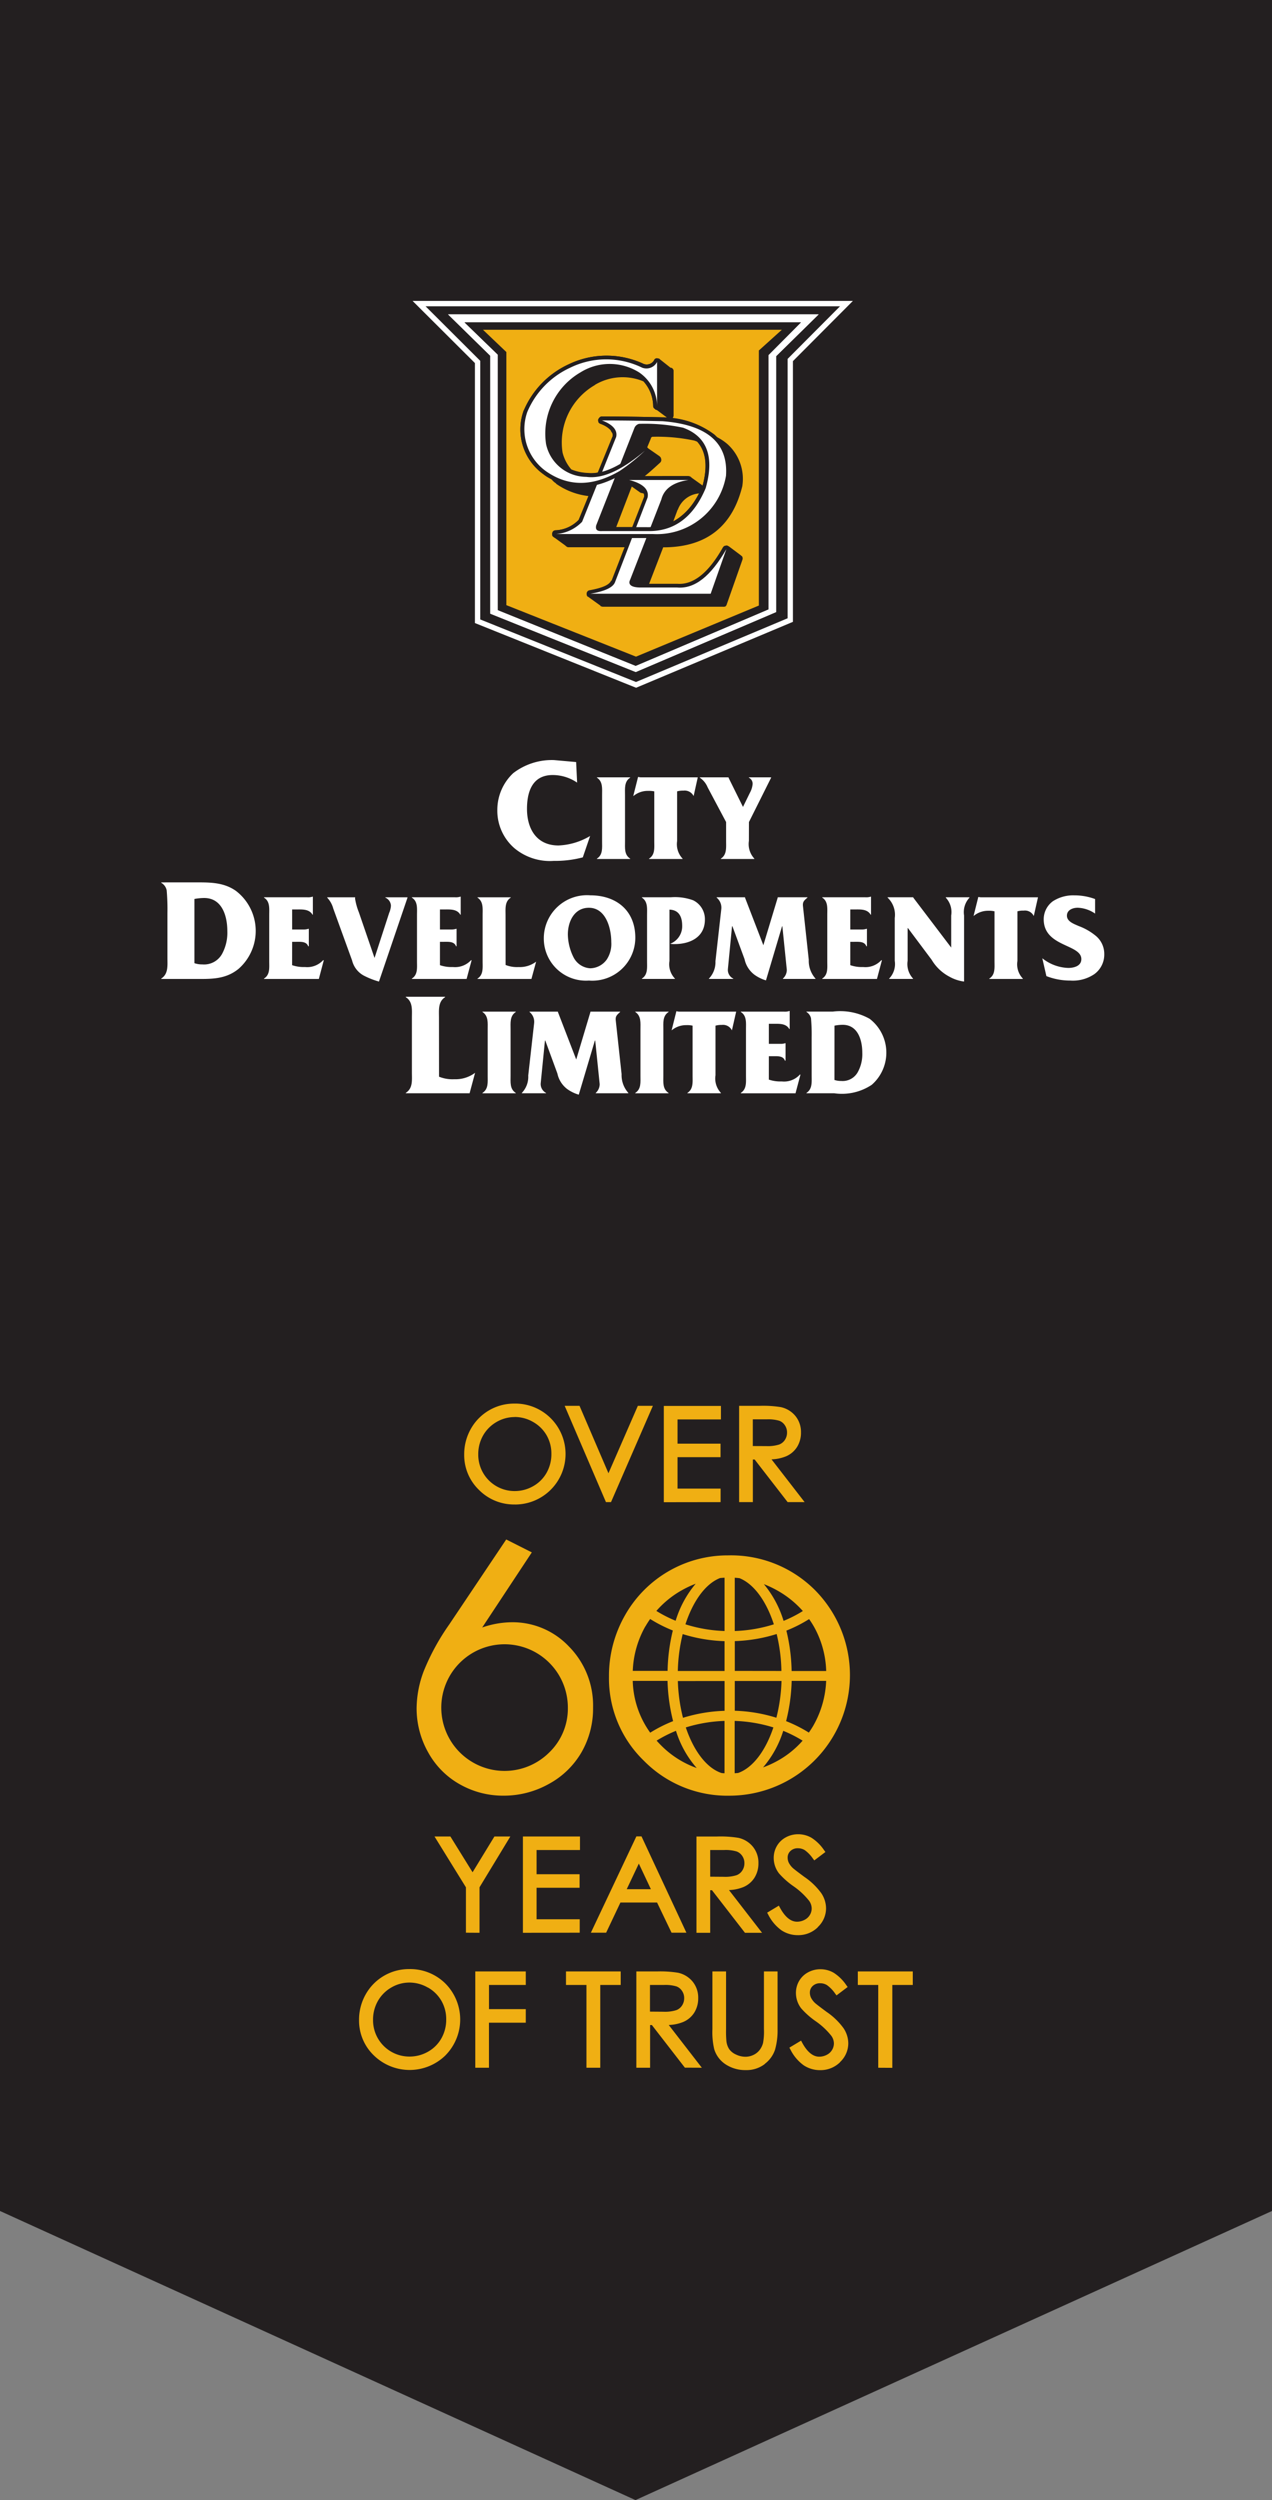 <svg id="CDL-flag" xmlns="http://www.w3.org/2000/svg" xmlns:xlink="http://www.w3.org/1999/xlink" width="114.295" height="224.531" viewBox="0 0 114.295 224.531">
  <rect x="0" y="0" width="114.295" height="224.531" fill="#808080" stroke="none"/>
  <defs>
    <clipPath id="clip-path">
      <rect id="Rectangle_117" data-name="Rectangle 117" width="114.295" height="224.531" fill="none"/>
    </clipPath>
  </defs>
  <path id="Path_10631" data-name="Path 10631" d="M0,0V198.565l57.1,25.966,57.194-25.966V0Z" transform="translate(0 0)" fill="#231f20"/>
  <g id="Group_379" data-name="Group 379">
    <g id="Group_378" data-name="Group 378" clip-path="url(#clip-path)">
      <path id="Path_10632" data-name="Path 10632" d="M65.464,89.36l-1.986-.176a5.687,5.687,0,0,0-3.666,1.173,4.523,4.523,0,0,0-1.429,3.307,4.448,4.448,0,0,0,1.551,3.446,4.975,4.975,0,0,0,3.522,1.127,9.734,9.734,0,0,0,2.607-.316L66.721,96a6.019,6.019,0,0,1-2.842.853c-1.956,0-2.831-1.476-2.831-3.287,0-1.6.517-3.04,2.312-3.04a3.9,3.9,0,0,1,2.193.682Z" transform="translate(-13.696 -20.922)" fill="#fff" fill-rule="evenodd"/>
      <path id="Path_10633" data-name="Path 10633" d="M72.6,92.8c0-.579-.079-1.212.462-1.562v-.031H70.078v.031c.542.351.463.983.463,1.562V96.96c0,.581.079,1.206-.463,1.546v.035h2.985v-.035c-.541-.34-.462-.965-.462-1.546Z" transform="translate(-16.44 -21.397)" fill="#fff" fill-rule="evenodd"/>
      <path id="Path_10634" data-name="Path 10634" d="M78.281,92.458a1.892,1.892,0,0,1,.566-.067.9.9,0,0,1,.918.489l.373-1.682h-5.15l-.214-.037L74.34,92.88l.08-.054a1.994,1.994,0,0,1,1.25-.412,2.367,2.367,0,0,1,.56.044v4.475c0,.581.083,1.222-.469,1.562v.035h3.014V98.5a1.883,1.883,0,0,1-.493-1.581Z" transform="translate(-17.44 -21.386)" fill="#fff" fill-rule="evenodd"/>
      <path id="Path_10635" data-name="Path 10635" d="M86.569,95.225l1.993-3.985v-.031h-2v.031a.6.6,0,0,1,.336.59,1.991,1.991,0,0,1-.246.772l-.618,1.265-1.3-2.627v-.031H82.156v.031a1.935,1.935,0,0,1,.7.862l1.661,3.123v1.714c0,.579.072,1.227-.471,1.568v.035h3.007v-.035a1.913,1.913,0,0,1-.488-1.59Z" transform="translate(-19.273 -21.397)" fill="#fff" fill-rule="evenodd"/>
      <path id="Path_10636" data-name="Path 10636" d="M19.486,110.323c0,.684.09,1.437-.555,1.847v.038h2.956c1.47,0,2.785.067,3.98-.9a4.528,4.528,0,0,0-.225-7.008c-1.173-.829-2.511-.765-3.928-.765H18.931v.038a1,1,0,0,1,.487.674,19.542,19.542,0,0,1,.068,2.031Zm2.426-5.3a5.047,5.047,0,0,1,.872-.087c1.616,0,2.085,1.62,2.085,2.98a4,4,0,0,1-.454,2.005,1.847,1.847,0,0,1-1.794.98,2.1,2.1,0,0,1-.709-.111Z" transform="translate(-4.441 -24.289)" fill="#fff" fill-rule="evenodd"/>
      <path id="Path_10637" data-name="Path 10637" d="M33.52,109.265h.365c.413,0,.918-.044,1.078.4h.056v-1.565h-.056a1.215,1.215,0,0,1-.42.059H33.52v-1.8h.346c.544,0,1.181-.054,1.485.471h.031v-1.62h-.031a1.259,1.259,0,0,1-.472.056H30.992v.033c.548.331.469.977.469,1.546v4.172c0,.579.079,1.206-.469,1.548v.035h4.927l.445-1.681H36.3a1.937,1.937,0,0,1-1.62.611,3.213,3.213,0,0,1-1.163-.168Z" transform="translate(-7.27 -24.682)" fill="#fff" fill-rule="evenodd"/>
      <path id="Path_10638" data-name="Path 10638" d="M42.665,110.733l-1.408-4.1a5.613,5.613,0,0,1-.346-1.258l.012-.057v-.033h-2.51v.033a2.282,2.282,0,0,1,.544.977l1.692,4.664a2.12,2.12,0,0,0,1.013,1.337,7.027,7.027,0,0,0,1.4.556l2.564-7.535v-.033H43.638v.033a.82.82,0,0,1,.5.742,1.971,1.971,0,0,1-.161.635Z" transform="translate(-9.011 -24.699)" fill="#fff" fill-rule="evenodd"/>
      <path id="Path_10639" data-name="Path 10639" d="M50.873,109.265h.367c.4,0,.92-.044,1.078.4h.05v-1.565h-.05a1.25,1.25,0,0,1-.419.059H50.873v-1.8h.351c.547,0,1.18-.054,1.479.471h.035v-1.62H52.7a1.231,1.231,0,0,1-.471.056H48.35v.033c.543.331.461.977.461,1.546v4.172c0,.579.082,1.206-.461,1.548v.035h4.918l.452-1.681h-.056a1.958,1.958,0,0,1-1.626.611,3.2,3.2,0,0,1-1.165-.168Z" transform="translate(-11.342 -24.682)" fill="#fff" fill-rule="evenodd"/>
      <path id="Path_10640" data-name="Path 10640" d="M58.576,106.891c0-.59-.079-1.225.465-1.574v-.033H56.056v.033c.541.349.46.984.46,1.564v4.155c0,.579.081,1.206-.46,1.548v.035H60.9l.424-1.557a2.422,2.422,0,0,1-1.578.487,2.777,2.777,0,0,1-1.166-.188Z" transform="translate(-13.15 -24.699)" fill="#fff" fill-rule="evenodd"/>
      <path id="Path_10641" data-name="Path 10641" d="M63.84,108.877a3.783,3.783,0,0,0,4.054,3.83,3.862,3.862,0,0,0,4.168-3.844c0-2.452-1.713-3.81-4.043-3.81a3.88,3.88,0,0,0-4.18,3.824M66,108.57c0-1.147.572-2.4,1.89-2.4,1.517,0,2.013,1.817,2.013,3.081a2.559,2.559,0,0,1-.407,1.567,1.871,1.871,0,0,1-1.48.788,1.8,1.8,0,0,1-1.494-.965A4.736,4.736,0,0,1,66,108.57" transform="translate(-14.976 -24.645)" fill="#fff" fill-rule="evenodd"/>
      <path id="Path_10642" data-name="Path 10642" d="M77.832,106.39c.863.028,1.144.658,1.144,1.45a1.679,1.679,0,0,1-1.08,1.617,2.01,2.01,0,0,0,.4.028c1.381,0,2.72-.611,2.72-2.2a1.882,1.882,0,0,0-1.053-1.733,4.772,4.772,0,0,0-1.992-.272H75.357v.034c.54.349.462.984.462,1.564v4.143c0,.578.078,1.217-.462,1.559v.034h2.964v-.034a1.852,1.852,0,0,1-.49-1.58Z" transform="translate(-17.678 -24.698)" fill="#fff" fill-rule="evenodd"/>
      <path id="Path_10643" data-name="Path 10643" d="M88.115,109.589l-1.647-4.273v-.034H83.92v.034a1.155,1.155,0,0,1,.416,1.029l-.525,4.677a2.13,2.13,0,0,1-.586,1.562v.031h2.188v-.031a.86.86,0,0,1-.485-.859l.372-3.839h.037l1.09,2.957a2.372,2.372,0,0,0,.867,1.38,3.4,3.4,0,0,0,1.056.522l1.445-4.859h.028l.4,3.911a1.063,1.063,0,0,1-.351.787v.031H92.8v-.031a2.394,2.394,0,0,1-.605-1.688l-.521-4.821c-.043-.4.119-.515.4-.761v-.034H89.406v.034Z" transform="translate(-19.524 -24.698)" fill="#fff" fill-rule="evenodd"/>
      <path id="Path_10644" data-name="Path 10644" d="M99.047,109.265h.36c.416,0,.924-.044,1.081.4h.054v-1.565h-.054a1.175,1.175,0,0,1-.414.059H99.047v-1.8h.344c.547,0,1.176-.057,1.485.471h.033v-1.62h-.033a1.252,1.252,0,0,1-.465.056H96.527v.033c.535.331.452.977.452,1.546v4.172c0,.579.083,1.206-.452,1.548v.035h4.915l.447-1.681h-.059a1.935,1.935,0,0,1-1.62.611,3.186,3.186,0,0,1-1.163-.168Z" transform="translate(-22.644 -24.682)" fill="#fff" fill-rule="evenodd"/>
      <path id="Path_10645" data-name="Path 10645" d="M111.071,106.916a1.907,1.907,0,0,1,.486-1.6v-.033h-2.129v.033a1.893,1.893,0,0,1,.487,1.6V109.8l-3.407-4.486v-.033H104.2v.033a2.118,2.118,0,0,1,.643,1.829v3.847a1.876,1.876,0,0,1-.5,1.59v.035h2.141v-.035a1.908,1.908,0,0,1-.485-1.59V108.05h.029l2.132,2.849a4.041,4.041,0,0,0,1.58,1.506,3.635,3.635,0,0,0,1.331.447Z" transform="translate(-24.445 -24.699)" fill="#fff" fill-rule="evenodd"/>
      <path id="Path_10646" data-name="Path 10646" d="M118.231,106.534a1.8,1.8,0,0,1,.56-.064.881.881,0,0,1,.91.488l.378-1.684h-5.154l-.208-.031-.428,1.715.065-.052a2.02,2.02,0,0,1,1.265-.423,1.992,1.992,0,0,1,.553.051v4.481c0,.578.078,1.216-.468,1.558v.035h3.013v-.035a1.853,1.853,0,0,1-.486-1.58Z" transform="translate(-26.811 -24.689)" fill="#fff" fill-rule="evenodd"/>
      <path id="Path_10647" data-name="Path 10647" d="M122.727,112.308a5.879,5.879,0,0,0,2.158.4,3.43,3.43,0,0,0,2.151-.578,2.171,2.171,0,0,0,.891-1.806,2.1,2.1,0,0,0-.824-1.682,5.221,5.221,0,0,0-1.481-.833c-.4-.183-1.05-.391-1.05-.928,0-.522.537-.714.967-.714a2.925,2.925,0,0,1,1.564.527v-1.307a5.33,5.33,0,0,0-1.861-.331,3.349,3.349,0,0,0-1.94.533,2.011,2.011,0,0,0-.816,1.613c0,2.5,3.382,2.217,3.382,3.58,0,.626-.674.792-1.176.792a3.932,3.932,0,0,1-2.333-.87Z" transform="translate(-28.704 -24.645)" fill="#fff" fill-rule="evenodd"/>
      <path id="Path_10648" data-name="Path 10648" d="M50.62,118.849c0-.7-.093-1.445.547-1.857v-.041H47.64v.041c.645.412.547,1.159.547,1.846v4.91c0,.693.1,1.424-.547,1.835v.038h5.731l.494-1.84A2.921,2.921,0,0,1,52,124.36a3.23,3.23,0,0,1-1.375-.228Z" transform="translate(-11.176 -27.436)" fill="#fff" fill-rule="evenodd"/>
      <path id="Path_10649" data-name="Path 10649" d="M59.165,120.3c0-.583-.08-1.215.466-1.568V118.7H56.64v.031c.544.353.469.984.469,1.568v4.152c0,.583.075,1.2-.469,1.547v.034h2.991V126c-.546-.344-.466-.964-.466-1.547Z" transform="translate(-13.287 -27.846)" fill="#fff" fill-rule="evenodd"/>
      <path id="Path_10650" data-name="Path 10650" d="M66.148,123,64.5,118.73V118.7h-2.55v.031a1.127,1.127,0,0,1,.413,1.026l-.527,4.68A2.09,2.09,0,0,1,61.26,126v.03h2.177V126a.9.9,0,0,1-.482-.86l.382-3.842h.032l1.086,2.958a2.362,2.362,0,0,0,.866,1.384,3.412,3.412,0,0,0,1.055.517l1.447-4.859h.032l.4,3.911A1.065,1.065,0,0,1,67.9,126v.03h2.932V126a2.384,2.384,0,0,1-.608-1.686L69.7,119.5c-.049-.4.121-.518.389-.766V118.7H67.424v.031Z" transform="translate(-14.371 -27.846)" fill="#fff" fill-rule="evenodd"/>
      <path id="Path_10651" data-name="Path 10651" d="M77.1,120.3c0-.583-.08-1.215.468-1.568V118.7H74.578v.031c.542.353.465.984.465,1.568v4.152c0,.583.077,1.2-.465,1.547v.034h2.989V126c-.547-.344-.468-.964-.468-1.547Z" transform="translate(-17.495 -27.846)" fill="#fff" fill-rule="evenodd"/>
      <path id="Path_10652" data-name="Path 10652" d="M82.786,119.949a1.947,1.947,0,0,1,.563-.068.893.893,0,0,1,.912.489l.382-1.681H79.486l-.215-.037-.43,1.718.074-.056a2.008,2.008,0,0,1,1.254-.413,2.2,2.2,0,0,1,.559.047v4.477c0,.579.077,1.217-.465,1.561v.034h3.009v-.034a1.878,1.878,0,0,1-.486-1.58Z" transform="translate(-18.495 -27.835)" fill="#fff" fill-rule="evenodd"/>
      <path id="Path_10653" data-name="Path 10653" d="M89.486,122.684h.373c.413,0,.92-.042,1.069.4h.058v-1.564h-.058a1.036,1.036,0,0,1-.4.054H89.486v-1.8h.36c.543,0,1.173-.056,1.473.466h.039v-1.614h-.039a1.17,1.17,0,0,1-.463.057H86.966v.031c.54.33.465.969.465,1.548v4.171c0,.583.075,1.2-.465,1.546v.035h4.916l.446-1.682h-.053a1.915,1.915,0,0,1-1.625.618,3.228,3.228,0,0,1-1.165-.164Z" transform="translate(-20.401 -27.828)" fill="#fff" fill-rule="evenodd"/>
      <path id="Path_10654" data-name="Path 10654" d="M95.142,124.436c0,.579.074,1.217-.468,1.561v.034h2.5a4.832,4.832,0,0,0,3.365-.759,3.832,3.832,0,0,0-.189-5.93,5.431,5.431,0,0,0-3.32-.644H94.674v.031a.9.9,0,0,1,.409.569,16.438,16.438,0,0,1,.058,1.718Zm2.051-4.477a3.818,3.818,0,0,1,.732-.077c1.367,0,1.767,1.366,1.767,2.518a3.326,3.326,0,0,1-.389,1.7,1.554,1.554,0,0,1-1.513.826,1.841,1.841,0,0,1-.6-.091Z" transform="translate(-22.21 -27.846)" fill="#fff" fill-rule="evenodd"/>
      <path id="Path_10655" data-name="Path 10655" d="M54.873,40.838V64.063l13.995,5.617L82.49,63.957V40.665L87.2,35.939H49.96Zm.9,22.707V40.388l-3.793-3.723H85.277l-3.822,3.756V63.4L68.84,68.785Z" transform="translate(-11.72 -8.431)" fill="#fff"/>
      <path id="Path_10656" data-name="Path 10656" d="M68.519,70.05,54.038,64.238V40.89l-5.6-5.581H88l-5.389,5.409V64.13ZM55.9,63.072,68.474,68.12l12.145-5.182V40.069L83.74,37H52.8L55.9,40.038Zm25.683-22.6V63.519l.075-.03V40.4Z" transform="translate(-11.364 -8.283)" fill="#fff"/>
      <path id="Path_10657" data-name="Path 10657" d="M54.873,40.838V64.063l13.995,5.617L82.49,63.957V40.665L87.2,35.939H49.96Zm.9,22.707V40.388l-3.793-3.723H85.277l-3.822,3.756V63.4L68.84,68.785Z" transform="translate(-11.72 -8.431)" fill="#231f20"/>
      <path id="Path_10658" data-name="Path 10658" d="M56.4,40.6V63.767l13.065,5.24L82.075,63.62V40.644L85.9,36.887H52.6Zm.68,22.844V40.509l-2.993-2.9H84.306l-2.919,2.932V63.381L69.46,68.452Z" transform="translate(-12.34 -8.653)" fill="#fff"/>
      <path id="Path_10659" data-name="Path 10659" d="M57.529,40.73V63.669l12.385,5L81.84,63.6V40.766l2.919-2.935H54.536Zm.765-.243-2.1-2.005H83.045l-2.064,1.869V63.26L69.941,67.847,58.293,63.222Z" transform="translate(-12.794 -8.875)" fill="#231f20"/>
      <path id="Path_10660" data-name="Path 10660" d="M56.7,38.694l2.1,2V63.425L70.449,68.05l11.039-4.59V40.554l2.065-1.861Z" transform="translate(-13.301 -9.077)" fill="#f0af13"/>
      <path id="Path_10661" data-name="Path 10661" d="M73.681,42.1h-.022c-.039-.041-.08-.073-.113-.106h-.069a.258.258,0,0,0-.24,0,.25.25,0,0,0-.138.169.779.779,0,0,1-.925.312,7.862,7.862,0,0,0-6.745.031A8.048,8.048,0,0,0,61.4,46.647c-.031.033-.031.033-.031.066a4.947,4.947,0,0,0,1.787,5.662l.038.03a2.965,2.965,0,0,0,.684.413,1.521,1.521,0,0,0,.421.386v.028a6.272,6.272,0,0,0,2.92,1.108l-.892,2.138a3.076,3.076,0,0,1-2.067.936.318.318,0,0,0-.237.1.328.328,0,0,0-.073.241c0,.108,0,.178.106.246l1.1.8v.03h.034a.3.3,0,0,0,.239.106h5.022l-1.167,3h-.042c-.164.383-.785.651-1.92.859a.31.31,0,0,0-.276.353.288.288,0,0,0,.1.233h.04l.034.034,1.065.765v.033a.486.486,0,0,0,.239.066h10.79a.513.513,0,0,0,.215-.031c.034-.067.1-.106.1-.172l1.408-4a.361.361,0,0,0,0-.274s-.031-.078-.067-.078c-.03-.024-.065-.061-.109-.093l-1.02-.763a.106.106,0,0,0-.07-.033l-.038-.03a.27.27,0,0,0-.243,0c-.106,0-.131.063-.2.136-1.277,2.279-2.652,3.383-4.09,3.276H72.66l1.264-3.276h.237c3.687-.073,6-1.9,6.879-5.521v-.029a4.2,4.2,0,0,0-1.365-3.737,4.71,4.71,0,0,0-.932-.616c-.07-.066-.14-.142-.21-.207a7.5,7.5,0,0,0-3.782-1.476.4.4,0,0,0,.106-.245V43.123a.251.251,0,0,0-.066-.2.218.218,0,0,0-.207-.108Zm-.507,4.41a.164.164,0,0,0,.136.07l.929.693V47.3a1.2,1.2,0,0,0-.35-.031c-1.613-.041-3.437-.073-5.466-.073a.258.258,0,0,0-.205.073.577.577,0,0,0-.136.207.642.642,0,0,0,.031.24.339.339,0,0,0,.176.134,2.226,2.226,0,0,1,.92.586c0,.037.034.07.034.1.042.034.042.072.072.1.071.068.071.175.071.316l-1.339,3.271a2.945,2.945,0,0,1-.971.035h-.03a4.386,4.386,0,0,1-1.376-.308,3.664,3.664,0,0,1-.79-1.52,5.954,5.954,0,0,1,2.928-6.074c0-.03,0-.03.028-.03a4.858,4.858,0,0,1,4.338-.276,3.379,3.379,0,0,1,.852,2.207.265.265,0,0,0,.147.24m.485,4.83a.32.32,0,0,0,.095-.244.534.534,0,0,0-.073-.239c-.022-.027-.061-.027-.061-.067l-1.1-.761c0-.035,0-.035-.04-.035l.344-.829v-.041c0-.021.071-.06.11-.094a15.925,15.925,0,0,1,3.812.346c.068.031.171.064.247.1.785.862.955,2.176.473,3.937l-.922-.66-.349-.2H72.276c.48-.383.929-.8,1.383-1.212m-1.9,2.624c.043.036.072.036.072.068.046,0,.067,0,.067.036a.754.754,0,0,1,.281.068.782.782,0,0,1,.029.274L71.139,57.13H69.7l1.4-3.646ZM75.2,55.619c0-.035,0-.035.031-.035A2.226,2.226,0,0,1,77.162,54.1a5.813,5.813,0,0,1-2.344,2.543Z" transform="translate(-14.332 -9.789)" fill="#231f20"/>
      <path id="Path_10662" data-name="Path 10662" d="M80.828,55.865l.343.206c-.033-.038-.073-.071-.1-.106a.339.339,0,0,0-.24-.1" transform="translate(-18.962 -13.105)" fill="#231f20"/>
      <path id="Path_10663" data-name="Path 10663" d="M82.092,56.735l-.008,0-.922-.658-.341-.211v-.008a.011.011,0,0,1,.014,0l.336.207.923.656v.011Z" transform="translate(-18.96 -13.103)" fill="#231f20"/>
      <path id="Path_10664" data-name="Path 10664" d="M72.794,56.317c1.233.311,1.819.86,1.654,1.585l-2.923,7.591c-.176.481-.936.826-2.206,1.039h10.8l1.411-4.008c-1.411,2.454-2.854,3.591-4.43,3.45H73.822c-.856,0-1.163-.274-.93-.719l2.791-7.179c.241-.967,1.065-1.555,2.445-1.76Z" transform="translate(-16.262 -13.211)" fill="#fff"/>
      <path id="Path_10665" data-name="Path 10665" d="M74.765,48.946c-1.613-.041-3.437-.073-5.466-.073a.258.258,0,0,0-.205.073.577.577,0,0,0-.136.207.642.642,0,0,0,.031.24.339.339,0,0,0,.176.134c.79.316,1.131.657,1.1,1.111l-3.055,7.517a3.083,3.083,0,0,1-2.067.936.305.305,0,0,0-.237.1.329.329,0,0,0-.073.241c0,.108,0,.178.106.246a.312.312,0,0,0,.234.107H73.9c3.688-.077,5.982-1.9,6.875-5.525v-.033a4.182,4.182,0,0,0-1.37-3.728,7.717,7.717,0,0,0-4.643-1.55m-2.092.928a15.154,15.154,0,0,1,3.811.344c1.956.766,2.54,2.418,1.824,5V55.16c-1.068,2.477-2.714,3.685-4.953,3.649H69.094l.032-.029v-.037l3.441-8.731v-.037c0-.034.063-.066.106-.1" transform="translate(-15.209 -11.465)" fill="#231f20"/>
      <path id="Path_10666" data-name="Path 10666" d="M74.844,49.4c-1.585-.035-3.409-.07-5.438-.07,1,.379,1.408.892,1.276,1.482L67.62,58.433a3.624,3.624,0,0,1-2.334,1.1h8.7A6.3,6.3,0,0,0,80.55,54.3c.207-2.969-1.719-4.59-5.705-4.9m-2.107.236a16.518,16.518,0,0,1,3.956.347c2.169.791,2.824,2.628,2.034,5.419-1.108,2.655-2.89,3.934-5.267,3.865H69.44c-.446.03-.648-.1-.552-.517l3.443-8.767a.622.622,0,0,1,.406-.347" transform="translate(-15.316 -11.572)" fill="#fff"/>
      <path id="Path_10667" data-name="Path 10667" d="M73.723,42.3a.245.245,0,0,0-.064-.2.206.206,0,0,0-.182-.106.262.262,0,0,0-.24,0,.278.278,0,0,0-.143.17.771.771,0,0,1-.919.313,7.856,7.856,0,0,0-6.745.031A8.025,8.025,0,0,0,61.4,46.647c-.031.034-.031.034-.031.067a4.946,4.946,0,0,0,1.787,5.662l.038.03c2.1,1.49,4.406,1.49,6.979,0a18,18,0,0,0,2.341-1.894.345.345,0,0,0,.1-.24.853.853,0,0,0-.066-.245.345.345,0,0,0-.244-.1.582.582,0,0,0-.241.066c-1.964,1.689-3.643,2.454-4.99,2.276h-.03a3.389,3.389,0,0,1-3.294-2.656,5.937,5.937,0,0,1,2.912-6.071c0-.038,0-.038.038-.038a4.707,4.707,0,0,1,4.887.038,3.4,3.4,0,0,1,1.437,2.727.265.265,0,0,0,.147.24.259.259,0,0,0,.237.1c.066-.035.168-.07.248-.1a.715.715,0,0,0,.064-.24Z" transform="translate(-14.332 -9.789)" fill="#231f20"/>
      <path id="Path_10668" data-name="Path 10668" d="M71.863,43.334a3.68,3.68,0,0,1,1.618,3.037V42.4a1.074,1.074,0,0,1-1.339.514,7.352,7.352,0,0,0-6.462,0,7.637,7.637,0,0,0-3.857,3.971,4.647,4.647,0,0,0,1.653,5.31c2,1.418,4.2,1.418,6.637,0a16.726,16.726,0,0,0,2.272-1.824c-2.071,1.757-3.819,2.552-5.261,2.348a3.712,3.712,0,0,1-3.615-2.935A6.356,6.356,0,0,1,66.6,43.334a4.962,4.962,0,0,1,5.262,0" transform="translate(-14.441 -9.893)" fill="#fff"/>
      <path id="Path_10669" data-name="Path 10669" d="M61.039,186.536a6.959,6.959,0,0,0-5.2-2.211,8.24,8.24,0,0,0-2.624.471l4.457-6.745-2.3-1.16-5.128,7.644a20.738,20.738,0,0,0-2.285,4.187,9.6,9.6,0,0,0-.639,3.313A8.027,8.027,0,0,0,48.353,196a7.333,7.333,0,0,0,2.843,2.876,7.857,7.857,0,0,0,3.929,1.023,8.267,8.267,0,0,0,4.087-1.058,7.535,7.535,0,0,0,2.931-2.849,7.885,7.885,0,0,0,1.033-4.012,7.537,7.537,0,0,0-2.136-5.445m-1.792,9.473A5.687,5.687,0,1,1,60.911,192a5.477,5.477,0,0,1-1.664,4.01m23.865-14.576a10.663,10.663,0,0,0-7.813-3.115,10.585,10.585,0,0,0-9.261,5.392,10.952,10.952,0,0,0-1.433,5.49,10.286,10.286,0,0,0,3.145,7.571,10.521,10.521,0,0,0,7.716,3.129,10.834,10.834,0,0,0,7.646-18.466m1.01,7.268H81.017a16.327,16.327,0,0,0-.472-3.626,12.383,12.383,0,0,0,2.043-1.035c.142.2.28.412.406.63a8.619,8.619,0,0,1,1.129,4.031m-2.1-5.384a11.373,11.373,0,0,1-1.729.883,9.471,9.471,0,0,0-1.77-3.3,9.281,9.281,0,0,1,1.258.6,8.8,8.8,0,0,1,2.241,1.813m-5.815,14.546c-.1.008-.205.018-.309.024v-4.7a13.117,13.117,0,0,1,3.479.586c-.7,2.095-1.85,3.63-3.17,4.09m-4.7-4.09a13.118,13.118,0,0,1,3.48-.586v4.7c-.088,0-.175-.01-.261-.016-1.34-.438-2.507-1.983-3.219-4.1m3.083-13.415c.132-.013.263-.023.4-.029v4.786a13.065,13.065,0,0,1-3.515-.6c.684-2.1,1.813-3.656,3.118-4.159m4.827,4.159a13.064,13.064,0,0,1-3.514.6v-4.783c.142.008.284.022.426.038,1.292.516,2.41,2.062,3.088,4.148m-4.43,1.508V188.7h-4.2a15.23,15.23,0,0,1,.439-3.313,14.042,14.042,0,0,0,3.763.637m0,3.578v2.676a14.008,14.008,0,0,0-3.737.628,15.2,15.2,0,0,1-.462-3.3Zm.916,2.676V189.6h4.2a15.151,15.151,0,0,1-.462,3.3,14,14,0,0,0-3.736-.628m0-3.578v-2.676a14.032,14.032,0,0,0,3.762-.637A15.23,15.23,0,0,1,80.1,188.7Zm-4.834-7.2a9.117,9.117,0,0,1,1.318-.628,9.417,9.417,0,0,0-1.8,3.325,11.46,11.46,0,0,1-1.731-.883,8.686,8.686,0,0,1,2.208-1.813m-3.19,3.2c.131-.23.274-.449.423-.663a12.427,12.427,0,0,0,2.039,1.033,16.418,16.418,0,0,0-.472,3.626H66.743a8.8,8.8,0,0,1,1.133-4m-1.138,4.9h3.129a16.3,16.3,0,0,0,.5,3.615,12.479,12.479,0,0,0-2.057,1.037,8.317,8.317,0,0,1-1.569-4.652m2.145,5.367a11.47,11.47,0,0,1,1.739-.882,9.208,9.208,0,0,0,1.864,3.341,8.518,8.518,0,0,1-3.217-2.05c-.135-.134-.262-.271-.386-.409m10.935,1.772a8.876,8.876,0,0,1-1.371.631,9.27,9.27,0,0,0,1.814-3.284,11.455,11.455,0,0,1,1.741.883,8.433,8.433,0,0,1-2.184,1.771m3.176-3.173c-.134.236-.28.459-.432.677a12.514,12.514,0,0,0-2.044-1.029,16.257,16.257,0,0,0,.5-3.615h3.1a8.811,8.811,0,0,1-1.125,3.966M56.155,173.748a4.433,4.433,0,0,1-3.238-1.315,4.336,4.336,0,0,1-1.321-3.18,4.61,4.61,0,0,1,.6-2.3,4.446,4.446,0,0,1,3.891-2.266,4.5,4.5,0,0,1,3.277,1.308,4.537,4.537,0,0,1-3.21,7.756m-.031-7.854a3.21,3.21,0,0,0-1.631.449,3.254,3.254,0,0,0-1.2,1.209,3.39,3.39,0,0,0-.433,1.7,3.263,3.263,0,0,0,3.269,3.288A3.336,3.336,0,0,0,57.8,172.1a3.14,3.14,0,0,0,1.2-1.2,3.387,3.387,0,0,0,.431-1.694,3.3,3.3,0,0,0-.43-1.672,3.228,3.228,0,0,0-1.212-1.195,3.294,3.294,0,0,0-1.659-.449m8.658,7.646,3.763-8.648H67.2l-2.641,6.055-2.6-6.055H60.624l3.71,8.648Zm9.848,0v-1.215H70.765V169.5H74.63v-1.215H70.765v-2.174h3.9v-1.215H69.533v8.648Zm6.023,0-2.964-3.826h-.161v3.826H76.3v-8.648h1.845a9.941,9.941,0,0,1,1.906.117,2.333,2.333,0,0,1,1.3.788,2.263,2.263,0,0,1,.507,1.491,2.409,2.409,0,0,1-.347,1.291,2.186,2.186,0,0,1-1,.85,3.8,3.8,0,0,1-1.3.271l2.974,3.839Zm-1.907-5.03a3.37,3.37,0,0,0,1.143-.142,1.063,1.063,0,0,0,.521-.422,1.186,1.186,0,0,0,.189-.66,1.127,1.127,0,0,0-.191-.641,1.042,1.042,0,0,0-.494-.408,3.448,3.448,0,0,0-1.136-.131H77.529V168.5Zm-27,43.7V208.13l-2.824-4.565h1.428l1.993,3.213,1.963-3.213h1.43l-2.769,4.564v4.085Zm10.225,0V211H58.1V208.17h3.865v-1.215H58.1v-2.174H62v-1.215H56.872v8.649Zm9.586,0-4.034-8.649h-.462l-4.087,8.649h1.371l1.284-2.711h3.292l1.3,2.711ZM66.2,208.3l1.088-2.3,1.084,2.3Zm12.161,3.916-2.973-3.839a3.811,3.811,0,0,0,1.3-.272,2.178,2.178,0,0,0,1-.85,2.409,2.409,0,0,0,.347-1.29,2.266,2.266,0,0,0-.507-1.491,2.332,2.332,0,0,0-1.3-.789,9.994,9.994,0,0,0-1.906-.118H72.466v8.649H73.7v-3.826h.161l2.964,3.826ZM73.7,207.175v-2.394h1.249a3.42,3.42,0,0,1,1.136.132,1.042,1.042,0,0,1,.5.407,1.126,1.126,0,0,1,.19.641,1.177,1.177,0,0,1-.189.66,1.057,1.057,0,0,1-.52.422,3.356,3.356,0,0,1-1.144.142Zm9.668,4.528a2.307,2.307,0,0,0,.743-1.7,2.476,2.476,0,0,0-.431-1.349,6.117,6.117,0,0,0-1.518-1.46c-.736-.543-.974-.738-1.041-.8a1.746,1.746,0,0,1-.367-.488,1.072,1.072,0,0,1-.095-.438.789.789,0,0,1,.253-.6.927.927,0,0,1,.674-.246,1.155,1.155,0,0,1,.609.167,3.089,3.089,0,0,1,.734.76l.124.164,1-.755-.119-.162a3.9,3.9,0,0,0-1.137-1.118,2.379,2.379,0,0,0-1.19-.315,2.3,2.3,0,0,0-1.114.28,2.045,2.045,0,0,0-.8.774,2.121,2.121,0,0,0-.285,1.083,2.264,2.264,0,0,0,.476,1.381,7.218,7.218,0,0,0,1.325,1.169,6.568,6.568,0,0,1,1.368,1.277,1.19,1.19,0,0,1,.243.695,1.129,1.129,0,0,1-.162.586,1.158,1.158,0,0,1-.475.441,1.441,1.441,0,0,1-.683.169c-.562,0-1.076-.422-1.529-1.254l-.1-.188-1.052.631.094.172a3.881,3.881,0,0,0,1.193,1.414,2.641,2.641,0,0,0,1.473.434,2.494,2.494,0,0,0,1.8-.719M49.916,223.217a4.582,4.582,0,0,0,0-6.436,4.491,4.491,0,0,0-3.277-1.308,4.446,4.446,0,0,0-3.891,2.266,4.611,4.611,0,0,0-.6,2.3,4.337,4.337,0,0,0,1.322,3.18,4.607,4.607,0,0,0,6.452-.005m-1.584-6.084a3.234,3.234,0,0,1,1.212,1.195,3.3,3.3,0,0,1,.43,1.672,3.4,3.4,0,0,1-.431,1.694,3.14,3.14,0,0,1-1.2,1.2,3.338,3.338,0,0,1-1.675.439,3.263,3.263,0,0,1-3.268-3.288,3.382,3.382,0,0,1,.433-1.7,3.248,3.248,0,0,1,1.2-1.209,3.2,3.2,0,0,1,1.63-.449,3.3,3.3,0,0,1,1.66.449m5.493,7.2v-4.044H57.13V219.07H53.825V216.9H57.13v-1.215H52.593v8.649Zm10,0V216.9h1.837v-1.215H60.743V216.9h1.838v7.434Zm9.127,0-2.973-3.839a3.8,3.8,0,0,0,1.3-.271,2.18,2.18,0,0,0,1-.85,2.41,2.41,0,0,0,.347-1.291,2.267,2.267,0,0,0-.507-1.491,2.331,2.331,0,0,0-1.3-.788,9.929,9.929,0,0,0-1.906-.118H67.065v8.649H68.3V220.5h.161l2.964,3.826Zm-4.66-5.04V216.9h1.248a3.441,3.441,0,0,1,1.136.131,1.044,1.044,0,0,1,.5.408,1.126,1.126,0,0,1,.19.641,1.18,1.18,0,0,1-.189.66,1.061,1.061,0,0,1-.52.422,3.376,3.376,0,0,1-1.144.142Zm10.307,4.7a2.632,2.632,0,0,0,.932-1.284,6.266,6.266,0,0,0,.226-1.846v-5.179H78.529v5.179a5.718,5.718,0,0,1-.077,1.235,1.76,1.76,0,0,1-.331.668,1.529,1.529,0,0,1-.555.426,1.643,1.643,0,0,1-.7.155,1.964,1.964,0,0,1-.848-.2,1.487,1.487,0,0,1-.608-.48,1.64,1.64,0,0,1-.253-.731,9.467,9.467,0,0,1-.031-1.072v-5.179H73.9v5.179a6.751,6.751,0,0,0,.161,1.8,2.5,2.5,0,0,0,1.033,1.371,3.22,3.22,0,0,0,1.822.511,2.68,2.68,0,0,0,1.692-.548m6.758-.171a2.309,2.309,0,0,0,.742-1.7,2.476,2.476,0,0,0-.43-1.349,6.118,6.118,0,0,0-1.518-1.46c-.736-.543-.974-.738-1.042-.8a1.735,1.735,0,0,1-.367-.488,1.078,1.078,0,0,1-.094-.438.789.789,0,0,1,.253-.6.927.927,0,0,1,.674-.246,1.151,1.151,0,0,1,.609.167,3.06,3.06,0,0,1,.735.76l.123.164,1-.755-.119-.162a3.9,3.9,0,0,0-1.137-1.118,2.38,2.38,0,0,0-1.191-.315,2.3,2.3,0,0,0-1.114.28,2.042,2.042,0,0,0-.8.774,2.119,2.119,0,0,0-.285,1.083,2.268,2.268,0,0,0,.475,1.381,7.26,7.26,0,0,0,1.326,1.169,6.561,6.561,0,0,1,1.367,1.277,1.186,1.186,0,0,1,.243.694,1.137,1.137,0,0,1-.162.586,1.163,1.163,0,0,1-.475.441,1.45,1.45,0,0,1-.683.169c-.563,0-1.077-.422-1.529-1.254l-.1-.188-1.052.631.095.171a3.878,3.878,0,0,0,1.193,1.415,2.64,2.64,0,0,0,1.473.434,2.494,2.494,0,0,0,1.8-.719m4.689.511V216.9h1.838v-1.215H86.965V216.9H88.8v7.434Z" transform="translate(-9.886 -38.633)" fill="#f0af13"/>
    </g>
  </g>
</svg>
